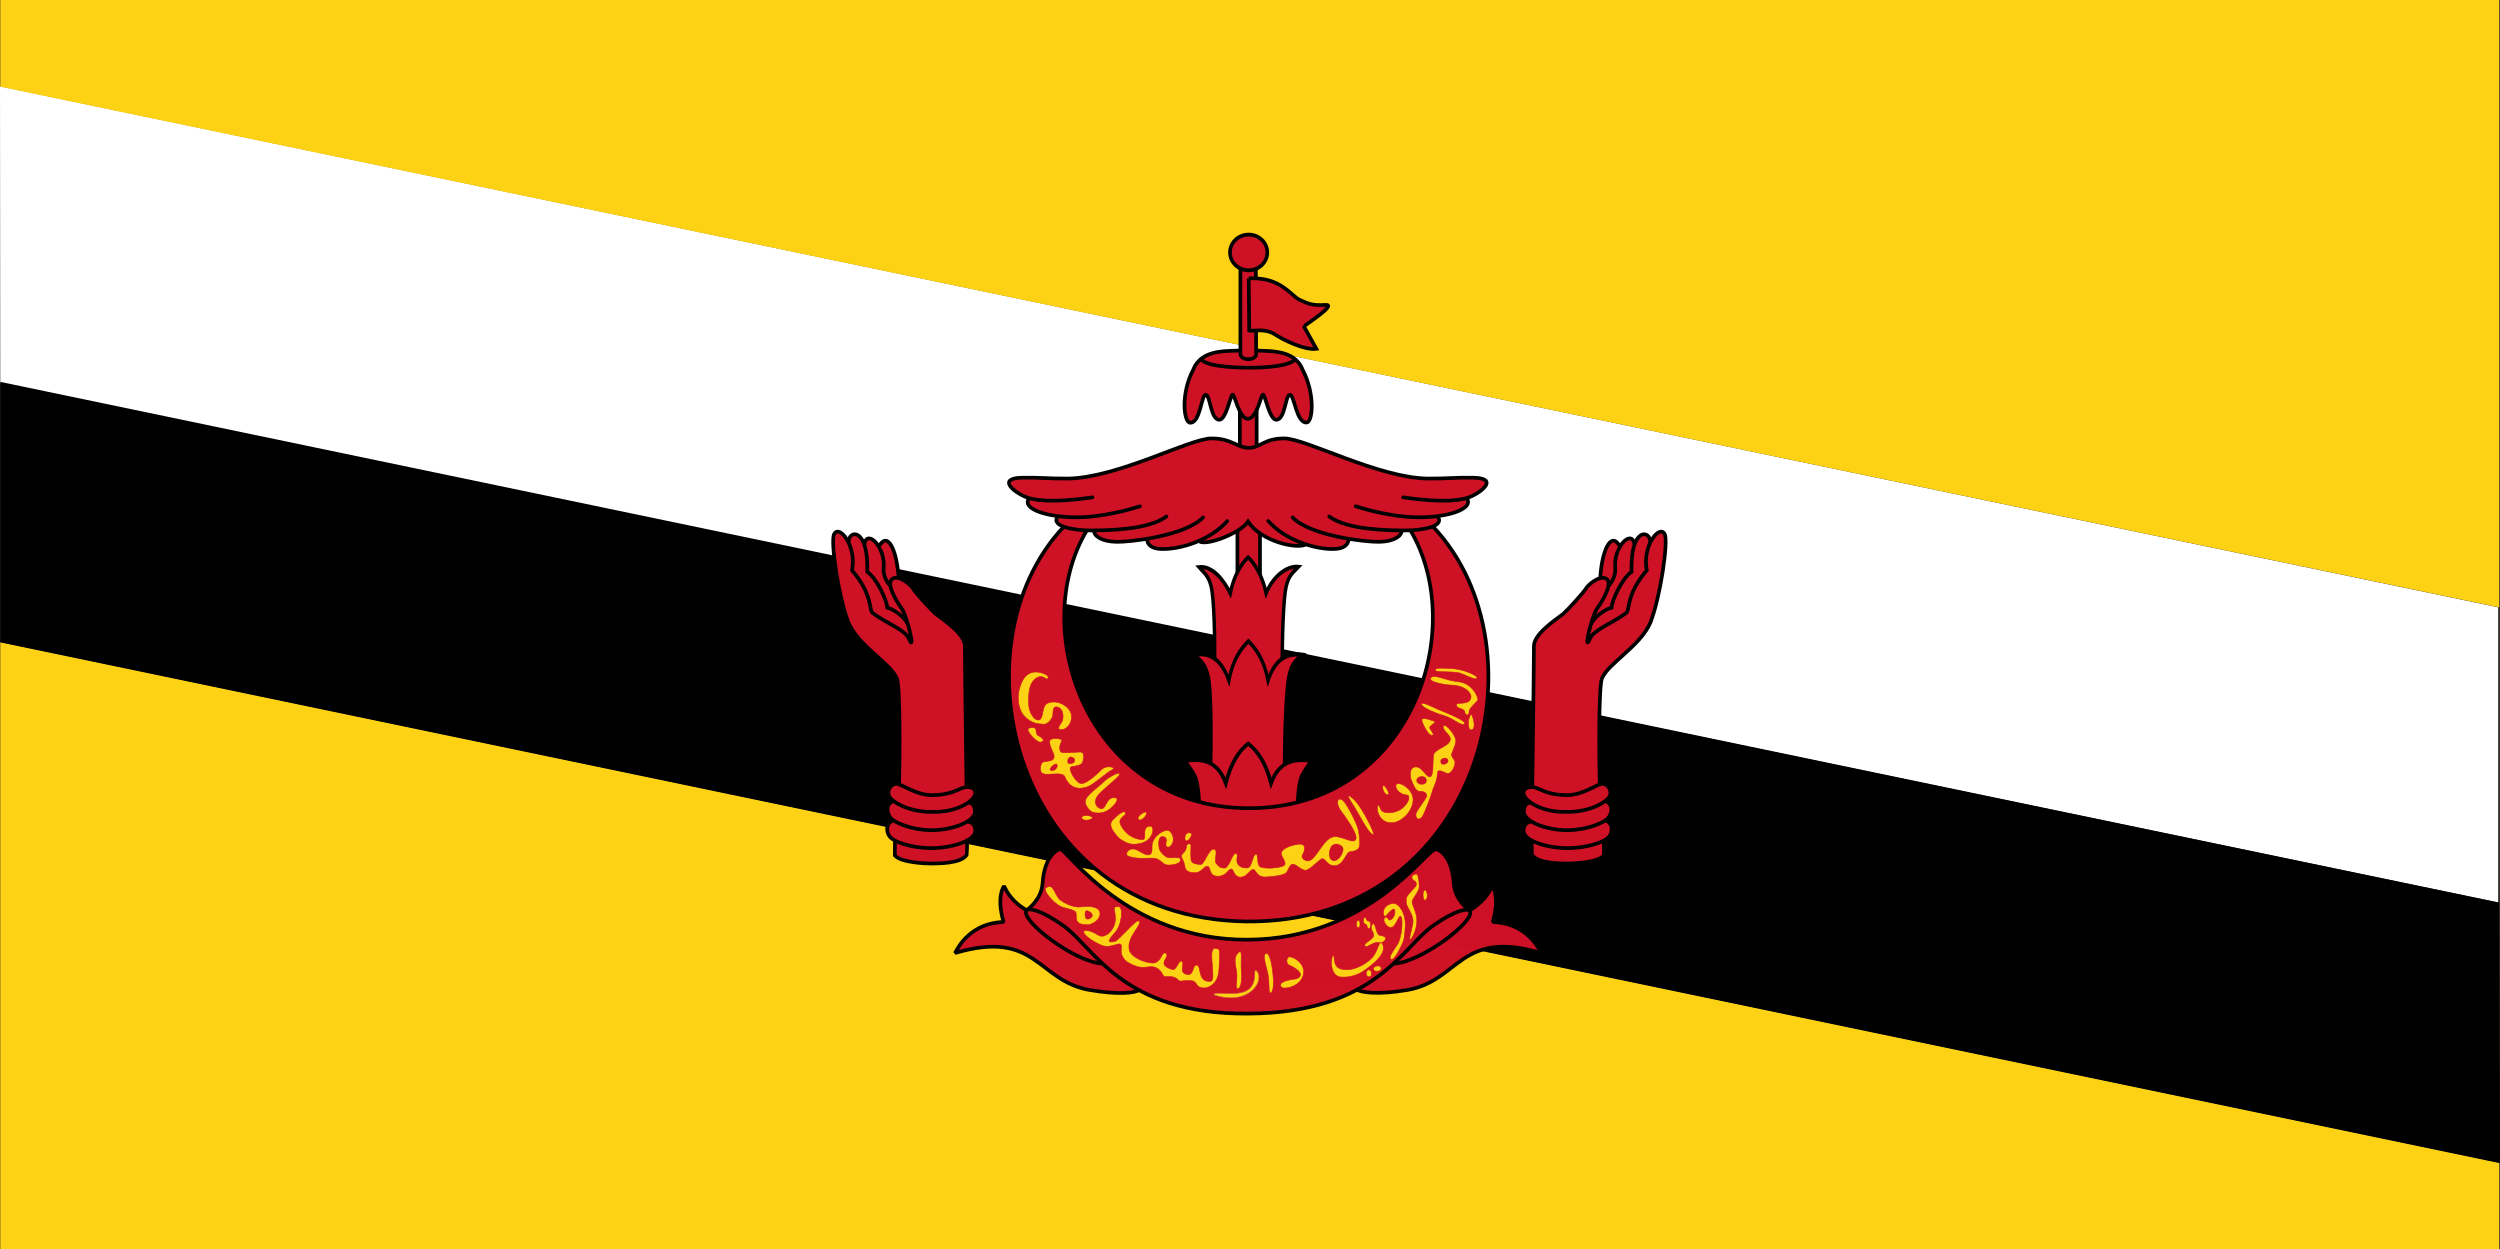 <?xml version="1.0" encoding="UTF-8" standalone="no"?>
<!-- /Creative Commons Public Domain -->
<!--


-->
<!-- Created with Inkscape ("http://www.inkscape.org/") -->
<svg
    xmlns:inkscape="http://www.inkscape.org/namespaces/inkscape"
    xmlns:rdf="http://www.w3.org/1999/02/22-rdf-syntax-ns#"
    xmlns="http://www.w3.org/2000/svg"
    xmlns:cc="http://creativecommons.org/ns#"
    xmlns:dc="http://purl.org/dc/elements/1.1/"
    xmlns:sodipodi="http://sodipodi.sourceforge.net/DTD/sodipodi-0.dtd"
    id="svg647"
    docbase="."
    sodipodi:docname="_svgclean2.svg"
    viewBox="0 0 992.57 496.06"
    sodipodi:version="0.32"
    version="1.1"
    inkscape:version="0.48.3.1 r9886"
  >
  <rect x="0" y="0" width="992.57" height="496.06" fill="#333333" stroke="none"/>
  <sodipodi:namedview
      id="namedview129"
      inkscape:window-x="0"
      inkscape:window-y="0"
      inkscape:window-height="645"
      inkscape:window-maximized="0"
      inkscape:zoom="0.22425739"
      showgrid="false"
      inkscape:current-layer="svg647"
      inkscape:cx="372.16931"
      inkscape:cy="-30.121091"
      inkscape:window-width="674"
  />
  <namedview
      id="base"
      gridspacingy="9.72mm"
      snaptogrid="false"
      snaptoguides="false"
      showgrid="false"
      gridoriginx="0mm"
  />
  <g
      id="g1215"
      transform="translate(.122)"
    >
    <path
        id="path1456"
        style="fill-rule:evenodd;stroke-width:1pt;fill:#ffffff"
        d="m1.309 34.251 0.122 118 990.7 206.01v-117.14l-990.82-206.87z"
        inkscape:connector-curvature="0"
        transform="matrix(1.001,0,0,1,-1.433,-1.5259e-5)"
        nodetypes="ccccc"
    />
    <path
        id="path654"
        style="fill-rule:evenodd;stroke-width:1pt;fill:#fdd114"
        inkscape:connector-curvature="0"
        nodetypes="ccccc"
        d="m0 254.91v241.15h992.13v-34.44l-992.13-206.71z"
    />
    <path
        id="path656"
        style="fill-rule:evenodd;stroke-width:1pt;fill:#fdd114"
        d="m0 254.91v241.15h992.13v-34.44l-992.13-206.71z"
        inkscape:connector-curvature="0"
        transform="matrix(-1,0,0,-1,992.13,496.06)"
        nodetypes="ccccc"
    />
    <path
        id="path658"
        style="stroke-width:1pt;fill-rule:evenodd"
        d="m0-0.668v154.13l992.45 308.16-0.32-154.13-992.13-308.16z"
        inkscape:connector-curvature="0"
        transform="matrix(1 0 0 .671 0 152.07)"
        nodetypes="ccccc"
    />
    <g
        id="g1129"
      >
      <rect
          id="rect694"
          style="fill-rule:evenodd;stroke:#000000;stroke-width:1.562;fill:#cf1126"
          transform="matrix(.94 0 0 .94 233.07 -374.06)"
          height="25.46"
          width="9.539"
          y="617.61"
          x="274.57"
      />
      <path
          id="path611"
          style="fill-rule:evenodd;stroke:#000000;stroke-width:3.207;fill:#cf1126"
          d="m415.12 645.68c-0.24-33.56 1.13-65.84 3.77-75s6.55-11.06 11.41-15.61c-11.51-1.04-24.21 8.65-30.06 21.41-3.7-14.4-10.63-24.16-16.73-29.06-6.1 4.9-13.3 14.81-16.57 29.19-6.01-10.71-16.56-22.59-29.03-21.26 4.43 4.62 8.48 6.33 11.18 15.29 2.69 8.95 4.04 41.01 3.07 74.6"
          inkscape:connector-curvature="0"
          transform="matrix(.428 0 0 .489 331.28 -46.419)"
          nodetypes="cscccccsc"
      />
      <path
          id="path610"
          style="fill-rule:evenodd;stroke:#000000;stroke-width:2.804;fill:#cf1126"
          d="m414.44 641.96c-0.24-33.57 1.37-62.22 3.68-71.33s5.99-10.81 11.26-14.75c-11.51-1.04-22.48 1.76-28.9 17.36-3.6-14.5-10.64-21.62-16.74-26.52-6.1 4.9-13.29 12.27-16.57 26.64-7.05-15.47-16.9-18.94-29.38-17.6 5.19 4.31 9.27 5.92 11.8 14.85 2.54 8.93 2.86 37.32 1.89 70.9"
          inkscape:connector-curvature="0"
          transform="matrix(.467 0 0 .587 316.32 -66.37)"
          nodetypes="cscccccsc"
      />
      <path
          id="path609"
          style="fill-rule:evenodd;stroke:#000000;stroke-width:2.5;fill:#cf1126"
          d="m417.5 590.83c-0.32-7.81 0.76-18.3 2.53-22.36 1.78-4.05 4.25-7.01 6.75-10.45-10.72-1.55-21.62-0.76-27.41 14.97-3.75-14.38-9.37-21.88-15.47-26.78-6.1 4.9-11.4 12.4-15.15 26.78-5.79-15.73-16.75-16.68-27.8-14.97 2.5 3.44 5.08 6.4 6.95 10.45 1.87 4.06 3.04 14.55 2.72 22.36"
          inkscape:connector-curvature="0"
          transform="matrix(.587 0 0 .587 270.1 -25.419)"
          nodetypes="cscccccsc"
      />
      <path
          id="path689"
          inkscape:connector-curvature="0"
          style="fill-rule:evenodd;stroke:#000000;stroke-width:2.5;fill:#cf1126"
          transform="matrix(.587 0 0 .587 269.69 -198.82)"
          d="m378.95 610.77v32.21h11.37v-32.21h-11.37z"
      />
      <path
          id="path660"
          inkscape:connector-curvature="0"
          style="opacity:0.99;stroke-linejoin:bevel;fill-rule:evenodd;stroke:#000000;stroke-width:2.5;fill:#cf1126"
          transform="matrix(.587 0 0 .587 269.69 -293.16)"
          d="m457.89 1168.7c2.82 1.9 14.04 3.8 34.38 0.3 35.51-6.2 35.21-41.3 90.53-25-2.5-5-11.25-20.3-32.82-21 2.19-7.1 3.76-17.8-0.31-24.3-4.16 9.2-10.61 13.5-15.29 16.6-1.44-0.8-9.8-7.6-10.71-17.9-1.25-20.4-11.21-24-12.27-23.5-6.39-0.2-44.87 60.7-127.27 61.1-81.19 0.4-121.82-60.5-126.4-61.1-1.06-0.5-11.01 3.1-12.27 23.5-0.91 10.3-9.36 16.8-10.78 17.7-4.66-2.9-11.06-7.2-15.22-16.4-4.06 6.5-2.5 17.2-0.31 24.3-21.57 0.7-30.32 16-32.82 21 55.32-16.3 55.43 18.8 90.94 25 20.34 3.5 30.89 1.9 33.7 0"
      />
      <path
          id="path661"
          inkscape:connector-curvature="0"
          style="opacity:0.99;stroke-linejoin:bevel;fill-rule:evenodd;stroke:#000000;stroke-width:2.5;fill:#cf1126"
          transform="matrix(.587 0 0 .587 269.69 -293.16)"
          d="m286.28 1151.2c-19.26-0.8-56.85-30.1-51.51-36.1 1.69-1.7 9.97 0 24.31 10.1 21.27 14.5 39.52 60.2 124.87 59.8 86.98-0.3 104.83-45.3 126.11-59.8 14.33-10.1 23.27-11.7 24.28-9.7 5.12 5.8-32.5 35-51.76 35.8"
      />
      <path
          id="path590"
          style="fill-rule:evenodd;stroke:#000000;stroke-width:2.5;fill:#cf1126"
          d="m259.2 399.54c-76.12 80.19-35.17 264.36 123.01 267.02 159.04 1.78 205.43-184.26 126.41-267.37m-234.02 3.1c-40.48 68.18 1.61 187.65 109.89 187.65 109.16 0 149.18-120.33 109.08-188.05"
          inkscape:connector-curvature="0"
          transform="matrix(.587 0 0 .587 270.1 -25.419)"
          nodetypes="cccccc"
      />
      <path
          id="path596"
          style="fill-rule:evenodd;stroke:#cf1126;stroke-width:.22;fill:#fdd114"
          inkscape:connector-curvature="0"
          nodetypes="ccccss"
          d="m512.19 379.9c3.25 0.72 6.22 4.08 5.02 7.52-1.32 4.12-6.22 5.12-8.07 4.82-1.99-1.2-0.8-2.92 5.31-3.59 3.98-1.45 0.35-4.15-2.65-5.43-1.64-0.71-1.13-3.66 0.39-3.32z"
      />
      <path
          id="path597"
          style="fill-rule:evenodd;stroke:#cf1126;stroke-width:.22;fill:#fdd114"
          inkscape:connector-curvature="0"
          nodetypes="cssss"
          d="m502.11 378.84c1.51-1.72 2.74 3.55 3.08 7.2 0.44 3.57 0.48 7.97-0.96 8.19-0.87 0.14-0.14-4.1-1.04-7.99-1.19-4.51-1.7-6.65-1.08-7.4z"
      />
      <path
          id="path598"
          style="fill-rule:evenodd;stroke:#cb4f46;stroke-width:.22;fill:#fdd114"
          inkscape:connector-curvature="0"
          nodetypes="ccss"
          d="m498.64 385.34c3.8 3.67-2.63 14.32-16.69 9.68-0.8-1.46 5.58-0.01 10.08-0.79 8.56-1.35 4.89-10.52 6.61-8.89z"
      />
      <path
          id="path599"
          style="fill-rule:evenodd;stroke:#cf1126;stroke-width:.22;fill:#fdd114"
          inkscape:connector-curvature="0"
          nodetypes="cssss"
          d="m491.76 378.04c1.52-1.72 0.64 3.72 0.95 7.38 0.31 3.44-0.08 7.62-1.71 7.08-0.88-0.43 0.57-4.29-0.34-7.92-0.97-4.55-0.04-5.38 1.1-6.54z"
      />
      <path
          id="path600"
          style="fill-rule:evenodd;stroke:#cf1126;stroke-width:.22;fill:#fdd114"
          inkscape:connector-curvature="0"
          nodetypes="csscsssssssssssssssssssss"
          d="m482.11 376.58c2.68-0.02 1.96 0.74 1.77 7.9-0.21 8.04-6.99 8.94-8.6 6.73-1.36-1.73-0.86-2.25-6.92-1.67-1.36-0.68-1.31-2.13-5.74-1.76-1.14 0.21-1.1-1.96-3.17-3.26-3.6-2.15-4.8 1.59-11.67-2.37-0.43-0.24-3.21-2.01-2.7-5.5 0.53-4.41-3.5 0.54-7.92-1.38-0.85-0.39-3.44-1.46-5.73-3.47-3.23-2.78 0.15-3.34 4.51-0.51 2.69 1.71 6.65-2.22 6.76-6.15 0.24-4.16-1.83-5.25 1.37-5.15 1.79 0.05 1.37 7.27-1.67 10.46-4.07 4.4-1.32 3.55 0.13 3.33 1.51-0.38 8.41-8.92 9.55-8.18 1.79 1.21-5.37 6.67-3.76 11.84 0.76 2.3 5.03 4.51 8.55 4.87 4.13 0.69 4.14-4.93 5.82-3.86 2.31 1.52-4.43 4.38 2.65 6.47 1.57 0.47 2.47-3.52 3.4-3.34 2.22 0.36-1.46 4.65 2.52 5.33 2.77 0.46 2.01-4 3.73-3.73 1.99-0.13 0.12 7.14 5.63 6.4 2.32-0.3-1.31-12.98 1.49-13z"
      />
      <path
          id="path601"
          style="fill-rule:evenodd;stroke:#cf1126;stroke-width:.22;fill:#fdd114"
          inkscape:connector-curvature="0"
          nodetypes="cccccccc"
          d="m432.16 367.14c1.6-0.34 4.33-1.83 4.44-4.22 0.23-2.62-3.42-3.53-7.75-2.85-2.27 0.34-6.15-1.14-8.43-3.08-2.28-2.85-2.28-6.04-5.01-4.67-2.05 0.91 2.85 6.16 5.24 7.41s6.27 1.14 6.49 2.96c0.23 1.83-0.91 4.67 5.02 4.45z"
      />
      <path
          id="path604"
          style="fill-rule:evenodd;stroke:#cf1126;stroke-width:.22;fill:#fdd114"
          inkscape:connector-curvature="0"
          nodetypes="csscsss"
          d="m529.14 379.37c-0.88 0.43-1.59 8.39 3.38 8.57 6.25 0.22 9.39-2.95 10.96-4.08 2.6-1.97 7.28-5.92 5.11-9.32-1.08-1.24-1.68 2.27-2.93 4.33-1.71 3.01-7.53 6.58-12 6.09-5.46-0.33-3.4-5.87-4.52-5.59z"
      />
      <path
          id="path605"
          style="fill-rule:evenodd;stroke:#cf1126;stroke-width:.22;fill:#fdd114"
          inkscape:connector-curvature="0"
          nodetypes="csssss"
          d="m541.98 375.68c-1.27-0.96 2.83-2.53 3.25-4.02 0.43-1.48-1.81-2.88-0.57-4.51 1.31-2.15 1.38 4.04 3.04 4.22 4.58 0.48 1.31 3.44-0.42 2.87-1.96-0.59-4.53 2.17-5.3 1.44z"
      />
      <path
          id="path606"
          style="fill-rule:evenodd;stroke:#cf1126;stroke-width:.22;fill:#fdd114"
          inkscape:connector-curvature="0"
          nodetypes="ccc"
          d="m538.43 366.31c-0.29 2.06 0.96 2.58 1.33 1.4 0.44-2.21-0.81-3.25-1.33-1.4z"
      />
      <path
          id="path607"
          style="fill-rule:evenodd;stroke:#cf1126;stroke-width:.22;fill:#fdd114"
          inkscape:connector-curvature="0"
          nodetypes="cssss"
          d="m541.75 364.17c-0.73 0.06-0.84 2.62 0.12 2.69 1.04 0.08 0.56 1.83 1.43 1.81 1.04-0.03 1.12-2.93-0.06-2.96-1.08-0.03-0.83-1.53-1.49-1.54z"
      />
      <path
          id="path608"
          style="fill-rule:evenodd;stroke:#cf1126;stroke-width:.22;fill:#fdd114"
          inkscape:connector-curvature="0"
          nodetypes="ccsccscsssss"
          d="m550.05 363.68c-0.88 1.11-2.54-4.28 3.06-5.05 2.66 0.23 4.93 4.62 4.7 8.85-0.09 1.56-0.16 5.09-1.02 6.81-0.7 1.65-3.29 7.05-4.54 6.58s0.33-2.73 2.43-5.87c1.7-2.57 2.35-9.71 1.48-10.97-0.86-1.25-1.72 3.14-3.52 4.08-1.49 0.78-3.05-1.49-3.29-2.58-0.18-1.3 1-2.1 1.8-0.56 0.64 1.16 2.61-1.14 2.56-2.79 0.05-2.66-1.71-0.55-3.66 1.5z"
      />
      <path
          id="path614"
          style="fill-rule:evenodd;stroke:#cf1126;stroke-width:.22;fill:#fdd114"
          inkscape:connector-curvature="0"
          nodetypes="ccccccccccc"
          d="m562.12 351.66c-0.71 1.02-3.14 3.29-3.6 4.23-0.48 0.94-0.55 2.58 0.23 4.15 0.78 1.56 2.43 4.07 2.11 6.34-0.31 2.27-1.88 6.97-1.01 6.58 0.86-0.39 2.97-5.01 2.5-8.54-0.47-3.52-2.11-5.48-1.8-6.65 0.31-1.18 2.27-3.37 2.66-4.86s-0.23-5.48-0.78-5.79c-0.55-0.32-2.51 0.39-1.88 1.72s1.96 0.55 1.57 2.82z"
      />
      <path
          id="path615"
          style="fill-rule:evenodd;stroke:#cf1126;stroke-width:.207;fill:#fdd114"
          inkscape:connector-curvature="0"
          nodetypes="css"
          d="m565.34 353.48c-0.88 0.81-0.44 5.17 0.77 3.61 1.1-1.52-0.06-4.32-0.77-3.61z"
      />
      <path
          id="path616"
          style="fill-rule:evenodd;stroke:#cf1126;stroke-width:.25;fill:#fdd114"
          inkscape:connector-curvature="0"
          nodetypes="ccc"
          d="m542.32 385.88c-0.41 1.91 1.47 2.52 1.99 1.42 0.62-2.04-1.27-3.12-1.99-1.42z"
      />
      <path
          id="path620"
          style="fill-rule:evenodd;stroke:#cf1126;stroke-width:.276;fill:#fdd114"
          inkscape:connector-curvature="0"
          nodetypes="ccc"
          d="m545.2 384.26c-0.61 1.57 2.12 1.71 2.88 0.81 0.92-1.68-1.81-2.21-2.88-0.81z"
      />
      <path
          id="path603"
          style="fill-rule:evenodd;stroke:#cf1126;stroke-width:.22;fill:#cf1126"
          inkscape:connector-curvature="0"
          nodetypes="ccs"
          d="m431.82 361.67c-1.46-0.65-1.37 2.28-0.69 3.07 0.69 0.8 4.66-1.24 0.69-3.07z"
      />
      <path
          id="path676"
          style="fill-rule:evenodd;stroke:#000000;stroke-width:2.5;stroke-linecap:round;fill:#cf1126"
          d="m385.65 680.28c-24.94 4.99-42.07 19.61-34.04 24.59 4.92 3.27 28.01-5.73 32.89-13.38 8.86 13.53 32.9 18.63 38.7 15.59"
          inkscape:connector-curvature="0"
          transform="matrix(.587 0 0 .587 269.69 -198.82)"
          nodetypes="cscc"
      />
      <path
          id="path696"
          inkscape:connector-curvature="0"
          style="fill-rule:evenodd;stroke-width:1pt;fill:#cf1126"
          transform="matrix(.587 0 0 .587 269.69 -198.82)"
          d="m256.27 672.28c4.14 6.4 25.59 21.82 41.02 22.95s50.43 8.28 57.2 5.27c6.78-3.01 25.97-16.18 30.86-13.92s33.49 18.06 44.03 17.68c10.54-0.37 78.65-19.56 80.91-23.33 2.26-3.76-13.55-13.54-23.71-13.54s-230.31 5.27-230.31 4.89z"
      />
      <path
          id="path675"
          inkscape:connector-curvature="0"
          style="fill-rule:evenodd;stroke:#000000;stroke-width:2.5;stroke-linecap:round;fill:#cf1126"
          transform="matrix(.587 0 0 .587 269.69 -198.82)"
          d="m316.2 703.33c0.12 3.84 3.08 6.63 10.17 6.7 11.91 0.25 32.06-5.39 44.09-18.91"
      />
      <path
          id="path674"
          inkscape:connector-curvature="0"
          style="fill-rule:evenodd;stroke:#000000;stroke-width:2.5;stroke-linecap:round;fill:#cf1126"
          transform="matrix(.587 0 0 .587 269.69 -198.82)"
          d="m280.47 697.62c-0.62 3.23 4.71 7.44 15.14 7.57 10.42 0.12 46.77-4.34 58.43-16.5"
      />
      <path
          id="path673"
          inkscape:connector-curvature="0"
          style="fill-rule:evenodd;stroke:#000000;stroke-width:2.5;stroke-linecap:round;fill:#cf1126"
          transform="matrix(.587 0 0 .587 269.69 -198.82)"
          d="m255.86 687.85c-5.58 7.19 12.2 9.77 22.87 9.65 10.67-0.13 38.21-0.27 50.54-9.45"
      />
      <path
          id="path672"
          inkscape:connector-curvature="0"
          style="fill-rule:evenodd;stroke:#000000;stroke-width:2.5;stroke-linecap:round;fill:#cf1126"
          transform="matrix(.587 0 0 .587 269.69 -198.82)"
          d="m236.37 675.78c-5.34 7.07 12.59 13.28 34.42 12.78 20.1-0.49 40.57-7.44 40.57-7.44"
      />
      <path
          id="path680"
          inkscape:connector-curvature="0"
          style="fill-rule:evenodd;stroke:#000000;stroke-width:2.5;stroke-linecap:round;fill:#cf1126"
          transform="matrix(.587 0 0 .587 269.69 -198.82)"
          d="m452.48 703.33c-0.13 3.84-3.08 6.63-10.18 6.7-11.91 0.25-32.05-5.39-44.09-18.91"
      />
      <path
          id="path679"
          inkscape:connector-curvature="0"
          style="fill-rule:evenodd;stroke:#000000;stroke-width:2.5;stroke-linecap:round;fill:#cf1126"
          transform="matrix(.587 0 0 .587 269.69 -198.82)"
          d="m488.21 697.62c0.62 3.23-4.72 7.44-15.14 7.57-10.42 0.12-46.77-4.34-58.43-16.5"
      />
      <path
          id="path678"
          inkscape:connector-curvature="0"
          style="fill-rule:evenodd;stroke:#000000;stroke-width:2.5;stroke-linecap:round;fill:#cf1126"
          transform="matrix(.587 0 0 .587 269.69 -198.82)"
          d="m512.66 688c5.58 7.2-12.05 9.62-22.72 9.5-10.67-0.13-38.2-0.27-50.54-9.45"
      />
      <path
          id="path677"
          inkscape:connector-curvature="0"
          style="fill-rule:evenodd;stroke:#000000;stroke-width:2.5;stroke-linecap:round;fill:#cf1126"
          transform="matrix(.587 0 0 .587 269.69 -198.82)"
          d="m532.37 675.66c5.33 7.07-12.65 13.4-34.49 12.9-20.09-0.49-40.56-7.44-40.56-7.44"
      />
      <path
          id="path681"
          inkscape:connector-curvature="0"
          style="fill-rule:evenodd;stroke:#000000;stroke-width:2.5;stroke-linecap:round;fill:#cf1126"
          transform="matrix(.587 0 0 .587 269.69 -198.82)"
          d="m279.21 675.12c-27.73 4.01-40.51 1.97-46.04-0.68-6.92-3.04-18.76-12.31-1.27-12.64 11.59-0.23 17.44 0.66 30.61 0.59 33.71-0.43 82.36-27.04 97.11-27.15 13.7-0.1 17.34 6.24 25.15 6.36 8 0.1 10.59-6.46 24.29-6.36 14.75 0.11 63.4 26.72 97.11 27.15 13.17 0.07 19.01-0.82 30.6-0.59 17.49 0.33 5.65 9.6-1.26 12.64-5.54 2.65-18.31 4.69-46.05 0.68"
      />
      <path
          id="path618"
          style="fill-rule:evenodd;stroke:#000000;stroke-width:2.5;fill:#cf1126"
          d="m383.55 280.29c-13.05 0.65-31.01-1.58-36.78 12.97-8.78 16.65-6.3 35.52-2.36 35.92 7.07 0.78 7.74-18.85 10.75-18.88 3.15-0.03 3.15 17.05 9.31 16.92 4.59-0.14 7.47-17.18 8.91-17.05s4.46 16.39 10.26 16.39c6.2 0 8.82-16.26 10.26-16.39s4.33 16.91 8.92 17.05c6.16 0.13 6.15-16.95 9.3-16.92 3.02 0.03 4.34 19.53 11.41 18.75 3.94-0.4 5.9-19.14-2.89-35.79-5.76-14.55-24.12-12.32-37.09-12.97z"
          inkscape:connector-curvature="0"
          transform="matrix(.587 0 0 .587 270.1 -25.419)"
          nodetypes="ccccccccccccc"
      />
      <path
          id="path619"
          style="fill-rule:evenodd;stroke:#000000;stroke-width:2.5;fill:#cf1126"
          d="m352.22 286.25c3.5 5.89 30.84 5.75 32.38 5.75s25.37 0.28 30.97-5.47"
          inkscape:connector-curvature="0"
          transform="matrix(.587 0 0 .587 270.1 -25.419)"
          nodetypes="ccc"
      />
      <path
          id="path628"
          style="fill-rule:evenodd;stroke:#000000;stroke-width:2.5;fill:#cf1126"
          d="m378.62 224.86v58.04s0.31 3.24 5.12 3.34c4.81 0.11 5.54-2.72 5.54-3.14l-0.21-58.34"
          inkscape:connector-curvature="0"
          transform="matrix(.587 0 0 .587 270.1 -25.419)"
          nodetypes="ccccc"
      />
      <path
          id="path625"
          style="fill-rule:evenodd;stroke:#000000;stroke-width:2.5;fill:#cf1126"
          d="m384.25 231.59c21.86-1.12 28.38 11.77 34.55 14.58 6.16 2.8 8.97 3.92 17.38 3.36 8.4-0.56-14.58 14.02-14.58 14.58l8.41 15.13c-7.85 1.12-22.71-6.12-28.59-10.09-6.65-3.93-14.02-1.68-16.82-2.24l-0.35-35.32z"
          inkscape:connector-curvature="0"
          transform="matrix(.587 0 0 .587 270.1 -25.419)"
          nodetypes="cccccscc"
      />
      <path
          id="path690"
          inkscape:connector-curvature="0"
          style="fill-rule:evenodd;stroke:#000000;stroke-width:1.674;fill:#cf1126"
          transform="matrix(.853 0 0 .902 235.71 -138.5)"
          d="m313.4 264.67c0 4.33-3.9 7.85-8.69 7.85-4.8 0-8.69-3.52-8.69-7.85 0-4.34 3.89-7.85 8.69-7.85 4.79 0 8.69 3.51 8.69 7.85z"
      />
      <g
          id="g796"
          style="stroke:#cf1126;stroke-width:.375;fill:#fdd114"
          transform="matrix(.587 0 0 .587 269.69 -202.36)"
        >
        <path
            id="path621"
            style="fill-rule:evenodd;stroke:#cf1126;stroke-width:.375;fill:#fdd114"
            d="m249.32 508.25c-1.66 2.33-3.1-3.79-8.83 0.5-3.22 2.76-4.52 6.99-4.49 15.83 0.02 7.49 4.33 12.49 6.83 11.99 3.83-0.5 1.83-9.66 5.99-11.33 6-2.83 14.49 1.5 15.99 7 1.5 5.49-2.83 11.49-7.49 10.82-2.67-1 1.49-4.83 1.83-6.49 0.33-1.67 0.83-7.17-3.17-8.66-4-1.5-3.33 3.99-3.5 5.49-0.16 1.5-2.99 6.16-6.16 6-3.16-0.17-8.19-0.15-13.16-5.5-2.63-2.74-5.82-10.16-2.99-19.48 2.83-9.33 7.66-10.16 10.32-10.33 2.67-0.17 9.5 1.5 8.83 4.16z"
            inkscape:connector-curvature="0"
            transform="translate(0,295.17)"
            nodetypes="cssccccccccsccc"
        />
        <path
            id="path622"
            style="fill-rule:evenodd;stroke:#cf1126;stroke-width:.375;fill:#fdd114"
            d="m242.49 547.06c-2.78-1.49 1.05-6.9-6.16-5-2.9 0.81 4.33 9.16 7.49 9.5 3.5-0.34 2.53-2.61-1.33-4.5z"
            inkscape:connector-curvature="0"
            transform="translate(0,295.17)"
            nodetypes="cscs"
        />
        <path
            id="path623"
            style="fill-rule:evenodd;stroke:#cf1126;stroke-width:.375;fill:#fdd114"
            d="m250.15 551.56c1.5 6.82 2.92 6.25 3.17 9.66 0.12 4.35-7.33 2.49-8.33 4.49s-2.33 7.16 2.5 7.5c4.83 0.33 11.76-1.53 13.15 1.83 3.77 9.44 11.79 8.07 15.53 6.6 4.23-1.69 14.18-10.66 16.45-11.43 3.38-1.24-3.16-3.67-6.99-0.33-1 1-9.33 9.49-13.66 9.66-3.16 0.35-8.06-7.67-7.83-10.5 0.34-2 7.62-0.35 8.66-4.49 0.78-2.97 0.84-6.17-1.5-6.33-2.33-0.17-13.32 1.33-13.65-0.34-2-4.82 2-6.82 0.5-8.16-1.67-0.66-7.83-1.66-8 1.84z"
            inkscape:connector-curvature="0"
            transform="translate(0,295.17)"
            nodetypes="csccssscssscccc"
        />
        <path
            id="path638"
            style="fill-rule:evenodd;stroke:#cf1126;stroke-width:.375;fill:#fdd114"
            d="m287.18 578.04c-3.52 3.69-12.8 9.6-12.8 13.77 0 2.37 2.59 6.08 4.73 6.96 3.2 1.26 8.1 0.95 11.83-1.95 4.22-3.42 6.11-6.9 4.31-7.51-6.38-1.82-6.54 6.97-9.6 7.23-2.92 0.25-7.37-4.45-1.53-10.29 5.84-5.85 13.92-11.69 13.64-13.36s-8.05 2.6-10.58 5.15z"
            inkscape:connector-curvature="0"
            transform="translate(0,295.17)"
            nodetypes="csssssccs"
        />
        <path
            id="path639"
            style="fill-rule:evenodd;stroke:#cf1126;stroke-width:.375;fill:#fdd114"
            d="m259.35 585.69c-0.26 2.35 5.99 2.37 7.1 0.28 0.83-1.53-6.82-2.64-7.1-0.28z"
            inkscape:connector-curvature="0"
            transform="translate(12.662,312)"
            nodetypes="ccs"
        />
        <path
            id="path640"
            style="fill-rule:evenodd;stroke:#cf1126;stroke-width:.375;fill:#fdd114"
            d="m273.84 583.06c-3.52 3.69 0.42 7.88 3.11 11.32 1.49 1.84 4.92 3.63 7.06 4.51 3.19 1.26 9.56 0.83 13.29-2.07 4.22-3.42 4.55-9.44 1.99-9.47-6.62-0.07-2.01 8.81-5.07 9.07-2.93 0.25-11.13-1.6-15.12-10.05-2.28-4.98 4.2-5.93 3.24-8.09-0.99-2.33-5.97 2.23-8.5 4.78z"
            inkscape:connector-curvature="0"
            transform="translate(19.201,316.18)"
            nodetypes="cssssssss"
        />
        <path
            id="path641"
            style="fill-rule:evenodd;stroke:#cf1126;stroke-width:.375;fill:#fdd114"
            d="m259.35 585.69c-0.26 2.35 5.99 2.37 7.1 0.28 0.83-1.53-6.82-2.64-7.1-0.28z"
            inkscape:connector-curvature="0"
            transform="matrix(.746 -.666 .666 .746 -273.27 634.66)"
            nodetypes="ccs"
        />
        <path
            id="path642"
            style="fill-rule:evenodd;stroke:#cf1126;stroke-width:.375;fill:#fdd114"
            d="m319.56 621.31c-0.19 2.71 0.61 6.36-2.57 6.49-3.19 0.12-7.22-4.17-10.41-4.04-3.18 0.12-4.52 2.57-4.16 3.91 0.37 1.35 5.88 2.94 15.3 2.33s7.34 5.14 13.95 4.65 7.59-2.69 7.1-4.16-6.12-0.49-8.2-0.86-5.75-3.67-6.24-6.49c-0.49-2.81-0.49-7.66 1.96-7.7 4.53-0.08 2.43 4.11 2.61 5.58 0.15 1.3 1.63 2.66 3.63 0.29 2.65-3.14 1.22-8.08-1.35-9.79-2.57-1.72-11.14 3.2-11.62 9.79z"
            inkscape:connector-curvature="0"
            transform="translate(0,295.17)"
            nodetypes="cccccccccssscs"
        />
        <path
            id="path643"
            style="fill-rule:evenodd;stroke:#cf1126;stroke-width:.375;fill:#fdd114"
            d="m342.93 621.8c-0.48 4.85-3.95 5.2-3.55 6.98 0.51 2.03 1.76 2.67 2.57 7.7 0.46 2.49 3.55 3.54 7.47 3.31 3.2-0.09 5.39-4.42 7.46-4.28 2.94 0.15 0.5 6.8 7.35 6.73 5.51-0.05 6.85-4.78 8.81-4.9s1.71 5.51 6.24 5.51 6.49-5.14 8.57-5.26c2.2 0.12 2.2 5.5 8.93 5.14 6.74-0.37 11.75-1.35 13.34-2.69 1.6-1.35 2.33-5.76 4.53-6 2.21-0.25 5.63 4.16 8.69 4.16s9.43-7.71 11.38-7.83c1.96-0.13 3.55 4.77 7.96 4.77 6.85-0.12 7.66-9.03 10.85-9.46 5.75-0.56 5.98-2.9 6.28-3.51 0.62-1.72-0.04-9.75-1.35-13.42-0.63-1.94-7.95-18.28-11.25-18.65-3.31-0.37-2.33 4.41-0.37 7.22 1.96 2.82 12 15.91 10.65 19.7-1.35 3.8-8.45-1.59-14.08-1.59-7.83 0-12.59 15.84-18.11 16.4-2.42 0.26-5.02-2.08-4.16-3.79 1.59-2.45 3.43-8.32-2.69-7.46-6.12 0.85-12.36 3.67-11.39 6.97 0.98 3.31 4.66 6.61 0.62 7.96-4.04 1.34-11.02 1.71-14.44 0.61-3.43-1.1-1.35-8.81-3.43-8.81-2.33 0-2.45 9.05-5.75 9.3-3.31 0.24-6.25-1.1-6.98-3.67-0.74-2.57 1.22-5.76-0.98-6.12-2.2-0.37-4.41 10.16-7.71 9.91s-3.43-0.98-5.39-3.06c-1.95-2.08 1.72-9.18-1.59-9.79-3.3-0.61-6.61 10.52-8.81 10.4s-5.51-0.24-6.48-2.44c-0.5-1.11-0.36-8-0.25-10.79-0.06-1.32-3.18-0.74-2.94 0.75z"
            inkscape:connector-curvature="0"
            transform="translate(0,295.17)"
            nodetypes="cssssscccccccccscsccccsccccccsccsscscss"
        />
        <path
            id="path644"
            style="fill-rule:evenodd;stroke:#cf1126;stroke-width:.375;fill:#fdd114"
            d="m454.18 591.81c6.04 9.13 11.47 21.48 14.81 22.15 2.23 0.33-6.97-16.52-10.03-20.31-2.57-3.92-9.96-9.8-4.78-1.84z"
            inkscape:connector-curvature="0"
            transform="translate(0,295.17)"
            nodetypes="cscs"
        />
        <path
            id="path645"
            inkscape:connector-curvature="0"
            style="fill-rule:evenodd;stroke:#cf1126;stroke-width:.375;fill:#fdd114"
            transform="matrix(.787 0 0 .969 73.021 314.67)"
            d="m342.16 613.74c-1.15 2.29-0.74 4.49 1.22 4.17 1.96-0.33 4.49-4.17 3.84-4.9-0.65-0.74-3.51-1.39-5.06 0.73z"
        />
        <path
            id="path646"
            style="fill-rule:evenodd;stroke:#cf1126;stroke-width:.375;fill:#fdd114"
            d="m471.9 595.86c-0.02 4.95 3.48 10.55 10.01 10.2 6.52-0.35 13.68-7.57 14.21-14.97 0.53-7.41-8.62-12.85-10.91-11.26s0.86 7.11 6.72 7.45c2.51 0.15 1.69 5.06-3.12 8.94-5.03 3.98-12.49 3.9-14.31 1.16-1.41-3.88-2.69-3.91-2.6-1.52z"
            inkscape:connector-curvature="0"
            transform="translate(0,295.17)"
            nodetypes="ccccsscs"
        />
        <path
            id="path647"
            style="fill-rule:evenodd;stroke:#cf1126;stroke-width:.375;fill:#fdd114"
            d="m475.83 580.86c-0.95 1.96 1.04 6.48 3.19 6.28 2.19-0.22-2.49-7.58-3.19-6.28z"
            inkscape:connector-curvature="0"
            transform="translate(0,295.17)"
            nodetypes="css"
        />
        <path
            id="path648"
            style="fill-rule:evenodd;stroke:#cf1126;stroke-width:.375;fill:#fdd114"
            d="m494.98 577.35c1.28 2.94 2.78 7.42 5.46 7.42s4.84 0.72 4.84 2.98c0 2.27-6.98 9.81-7.21 12.36-0.39 4.35 2.78 4.12 4.33 1.75 1.54-2.37 5.72-13.51 6.59-16.58 0.38-2.43 3.38-6.99 3.5-11.74-0.19-5.35 4.74-1.03 7.11-0.82 2.16 0.1 4.53-3.91 4.84-6.8 0.3-2.88-2.27-3.39-2.27-5.97 0-1.44 2.75-6.07 2.88-9.16 0.31-2.73-5.35-10.61-7.72-10.51-1.96 0.11-0.31 2.99 0.82 4.23 1.14 1.23 4.02 3.81 2.99 6.07-1.85 4.43-10.92 5.56-11.33 10.3-0.41 3.4 0.41 14.11-2.37 14.11s-5.05-6.69-9.37-6.7c-4.83-0.13-4.09 6.83-3.09 9.06z"
            inkscape:connector-curvature="0"
            transform="translate(0,295.17)"
            nodetypes="cccscsssssscccccss"
        />
        <path
            id="path651"
            style="fill-rule:evenodd;stroke:#cf1126;stroke-width:.375;fill:#fdd114"
            d="m502.09 536.68c0.13 1.91 4.12 10.19 6.49 10.19 3.4 0-1.55-3.91-1.24-5.35s5.18-3.61 3.19-4.12c-3.55-1.09-8.62-3.24-8.44-0.72z"
            inkscape:connector-curvature="0"
            transform="translate(0,295.17)"
            nodetypes="cssss"
        />
        <path
            id="path652"
            style="fill-rule:evenodd;stroke:#cf1126;stroke-width:.375;fill:#fdd114"
            d="m501.78 525.97c0.72 2.68 11.74 6.69 16.48 8.03 4.73 1.34 10.5 7 12.66 5.15s-14.52-8.44-16.99-9.37-12.66-6.49-12.15-3.81z"
            inkscape:connector-curvature="0"
            transform="translate(0,295.17)"
            nodetypes="ccccc"
        />
        <path
            id="path718"
            style="fill-rule:evenodd;stroke:#cf1126;stroke-width:.375;fill:#fdd114"
            d="m535.04 543.27c4.12 0.1 1.85-8.03 0.82-9.99-1.02-1.96-2.57 3.71-2.36 5.36 0.2 1.64 0.3 4.53 1.54 4.63z"
            inkscape:connector-curvature="0"
            transform="translate(0,295.17)"
            nodetypes="cccc"
        />
        <path
            id="path655"
            style="fill-rule:evenodd;stroke:#cf1126;stroke-width:.375;fill:#fdd114"
            d="m511.05 502.8c-0.04 1.85 11.38 0.54 16.68 1.96 2.29 0.64 10.09 4.84 11.53 3.81 1.65-2.16-10.6-6.8-17.61-6.8-2.26 0.04-10.56-1.14-10.6 1.03z"
            inkscape:connector-curvature="0"
            transform="translate(0,295.17)"
            nodetypes="cscss"
        />
        <path
            id="path720"
            style="fill-rule:evenodd;stroke:#cf1126;stroke-width:.375;fill:#fdd114"
            d="m508.06 508.05c-2.04 2.19 6.89 4.64 14.83 4.95 7.91 0.3 13.04 5.06 12.36 8.54-1.14 5.87-11.02 2.06-9.79 5.26 0.72 2.47 5.07 1.56 5.56 4.22 0.35 2.68 3.14 3.15 2.99-0.16-0.02-2.62 6.13-6.95 5.97-8.18-0.3-2.48-4.01-11.12-13.49-12.05-9.47-0.93-15.82-5.49-18.43-2.58z"
            inkscape:connector-curvature="0"
            transform="translate(0,295.17)"
            nodetypes="csscsssss"
        />
      </g
      >
      <path
          id="path629"
          style="fill-rule:evenodd;stroke:#cf1126;stroke-width:.073;fill:#cf1126"
          inkscape:connector-curvature="0"
          nodetypes="css"
          d="m419.37 303.33c-0.75-0.43-3.4 1.96-2.45 2.49 1.81 1.02 3.58-1.86 2.45-2.49z"
      />
      <path
          id="path634"
          style="fill-rule:evenodd;stroke:#cf1126;stroke-width:.073;fill:#cf1126"
          inkscape:connector-curvature="0"
          nodetypes="css"
          d="m425.08 300.49c-1.29-0.16-1.91 2.58-0.83 2.74 2.74 0.38 3.28-2.44 0.83-2.74z"
      />
      <path
          id="path649"
          style="fill-rule:evenodd;stroke:#cf1126;stroke-width:.073;fill:#cf1126"
          inkscape:connector-curvature="0"
          nodetypes="csss"
          d="m564.26 308.18c-0.61 0-2.54 0.84-1.87 2.18 0.67 1.33 2.57 1.36 3.45 0.6 0.78-0.74 0.6-2.77-1.58-2.78z"
      />
      <path
          id="path650"
          style="fill-rule:evenodd;stroke:#cf1126;stroke-width:.073;fill:#cf1126"
          inkscape:connector-curvature="0"
          nodetypes="csss"
          d="m571.82 302.37c0.2 1.47 1.27 1.23 2.12 0.91 0.97-0.42 1.25-1.7 0.3-2.18-0.98-0.49-2.62 0.23-2.42 1.27z"
      />
      <path
          id="path657"
          style="fill-rule:evenodd;stroke:#cf1126;stroke-width:.073;fill:#cf1126"
          inkscape:connector-curvature="0"
          nodetypes="cccs"
          d="m528.12 336.58c-1.3 2.88-0.18 5.7 1.9 5.15 2.07-0.54 4.15-4.52 2.62-5.78-1.54-1.27-3.66-1.28-4.52 0.63z"
      />
      <g
          id="g919"
          style="fill:#cf1126"
          transform="matrix(.587 0 0 .587 269.69 -198.82)"
        >
        <path
            id="path697"
            style="fill-rule:evenodd;stroke-width:1pt;fill:#cf1126"
            d="m140.72 708.26c-8.26-0.75-27.02-4.5-27.77-0.75s10.13 47.65 15.76 53.28 31.9 17.64 34.52 16.14c2.63-1.5-5.25-28.89-8.25-33.77s-12.01-22.52-11.26-23.27-3.38-11.63-3-11.63z"
            inkscape:connector-curvature="0"
            transform="translate(0.75,-3.0518e-5)"
            nodetypes="ccccccc"
        />
        <path
            id="path632"
            style="fill-rule:evenodd;stroke:#000000;stroke-width:2.5;fill:#cf1126"
            d="m124.24 411.54c2.01-10.57 14.3 2.08 13.08 15.84-0.6 4.67 2.01 9.81 4.53 12.32"
            inkscape:connector-curvature="0"
            transform="translate(.708 295.23)"
            nodetypes="ccc"
        />
        <path
            id="path633"
            style="fill-rule:evenodd;stroke:#000000;stroke-width:2.5;fill:#cf1126"
            d="m134.8 412.04-0.46 0.61c6.16-10.42 12.12 4.42 13.04 21.52"
            inkscape:connector-curvature="0"
            transform="translate(.708 295.23)"
            nodetypes="ccc"
        />
        <path
            id="path631"
            style="fill-rule:evenodd;stroke:#000000;stroke-width:2.5;fill:#cf1126"
            d="m113.62 410.41c-0.36-8.53 13.5-10.98 12.65 19.87 6.04 3.92 13.16 18.85 13.51 24.19 4.54 1.07 12.09 6.65 13.93 11.27"
            inkscape:connector-curvature="0"
            transform="translate(.708 295.23)"
            nodetypes="cccc"
        />
        <path
            id="path630"
            style="fill-rule:evenodd;stroke:#000000;stroke-width:2.5;fill:#cf1126"
            d="m147.62 581.4c0.65-23.5 1.02-73.81-1.44-79.27-4.32-10.1-26.09-21.82-32.72-37.7-6.64-16.81-12.3-55.13-9.6-59.75 3.53-6.66 15.29 8.18 12.09 24.54 14.23 16.71 11.24 26.67 13.87 28.81 8.78 6.75 22.17 11.38 24.54 17.43 4.88 10.81-1.06-15.3-4.98-20.64-3.91-5.33-10.67-17.07-6.04-19.91 4.62-2.85 12.8 4.62 13.87 6.76 1.07 2.13 12.09 14.22 15.29 17.07 5.69 4.27 20.07 13.81 19.78 21.99-0.01 13.22 1.16 100.21 1.16 100.21"
            inkscape:connector-curvature="0"
            transform="translate(.708 295.23)"
            nodetypes="cssscssccccsc"
        />
        <path
            id="path581"
            style="fill-rule:evenodd;stroke:#000000;stroke-width:2.5;fill:#cf1126"
            d="m144.97 612.37s-0.09 9.46-0.09 9.64c4.1 4.99 21.23 5.55 25.07 5.53 3.75-0.11 19.87 0.18 23.61-5.98 0.09-0.18 0.24-8.03 0.24-10.19"
            inkscape:connector-curvature="0"
            transform="translate(.708 295.23)"
            nodetypes="ccscc"
        />
        <path
            id="path637"
            style="fill-rule:evenodd;stroke:#000000;stroke-width:2.5;fill:#cf1126"
            d="m144.2 585.22c-4.74 1.06-5.98 6.85-2.64 11.07 2.72 3.43 13.98 7.38 26.9 7.65 12.91 0.26 30.05-4.22 30.84-11.34 0.26-7.12-6.42-6.68-5.63-6.42"
            inkscape:connector-curvature="0"
            transform="translate(.708 308.41)"
            nodetypes="csccc"
        />
        <path
            id="path636"
            style="fill-rule:evenodd;stroke:#000000;stroke-width:2.5;fill:#cf1126"
            d="m144.2 585.31c-4.74 1.05-5.63 7.03-2.28 11.25 2.71 3.42 14.14 8.17 27.06 8.43 12.92 0.27 29.27-5.01 30.06-12.12 0.26-7.12-4.66-6.51-5.01-6.33"
            inkscape:connector-curvature="0"
            transform="translate(.708 295.23)"
            nodetypes="csccc"
        />
        <path
            id="path635"
            style="fill-rule:evenodd;stroke:#000000;stroke-width:2.5;fill:#cf1126"
            d="m171.09 592.6c17.14 0.27 28.21-8.17 28.21-12.65s-5.54-4.75-8.96-3.43c-3.43 1.32-8.7 4.67-19.78 4.75-11.33 0.34-21.35-7.91-24.78-7.65-3.42 0.26-6.11 3.98-5 7.91 1.35 3.9 13.44 11.6 30.31 11.07z"
            inkscape:connector-curvature="0"
            transform="translate(.708 295.23)"
            nodetypes="cccscsc"
        />
      </g
      >
      <g
          id="g929"
          style="fill:#cf1126"
          transform="matrix(.587 0 0 .587 269.69 -198.82)"
        >
        <path
            id="path869"
            style="fill-rule:evenodd;stroke-width:1pt;fill:#cf1126"
            d="m140.72 708.26c-8.26-0.75-27.02-4.5-27.77-0.75s10.13 47.65 15.76 53.28 31.9 17.64 34.52 16.14c2.63-1.5-5.25-28.89-8.25-33.77s-12.01-22.52-11.26-23.27-3.38-11.63-3-11.63z"
            inkscape:connector-curvature="0"
            transform="matrix(-1,0,0,1,770.08,-6.1035e-5)"
            nodetypes="ccccccc"
        />
        <path
            id="path870"
            style="fill-rule:evenodd;stroke:#000000;stroke-width:2.5;fill:#cf1126"
            d="m124.24 411.54c2.01-10.57 14.3 2.08 13.08 15.84-0.6 4.67 2.01 9.81 4.53 12.32"
            inkscape:connector-curvature="0"
            transform="matrix(-1,0,0,1,770.13,295.23)"
            nodetypes="ccc"
        />
        <path
            id="path871"
            style="fill-rule:evenodd;stroke:#000000;stroke-width:2.5;fill:#cf1126"
            d="m134.8 412.04-0.46 0.61c6.16-10.42 12.12 4.42 13.04 21.52"
            inkscape:connector-curvature="0"
            transform="matrix(-1,0,0,1,770.13,295.23)"
            nodetypes="ccc"
        />
        <path
            id="path872"
            style="fill-rule:evenodd;stroke:#000000;stroke-width:2.5;fill:#cf1126"
            d="m113.62 410.41c-0.36-8.53 13.5-10.98 12.65 19.87 6.04 3.92 13.16 18.85 13.51 24.19 4.54 1.07 12.09 6.65 13.93 11.27"
            inkscape:connector-curvature="0"
            transform="matrix(-1,0,0,1,770.13,295.23)"
            nodetypes="cccc"
        />
        <path
            id="path873"
            style="fill-rule:evenodd;stroke:#000000;stroke-width:2.5;fill:#cf1126"
            d="m147.62 581.4c0.65-23.5 1.02-73.81-1.44-79.27-4.32-10.1-26.09-21.82-32.72-37.7-6.64-16.81-12.3-55.13-9.6-59.75 3.53-6.66 15.29 8.18 12.09 24.54 14.23 16.71 11.24 26.67 13.87 28.81 8.78 6.75 22.17 11.38 24.54 17.43 4.88 10.81-1.06-15.3-4.98-20.64-3.91-5.33-10.67-17.07-6.04-19.91 4.62-2.85 12.8 4.62 13.87 6.76 1.07 2.13 12.09 14.22 15.29 17.07 5.69 4.27 20.07 13.81 19.78 21.99-0.01 13.22 1.16 100.21 1.16 100.21"
            inkscape:connector-curvature="0"
            transform="matrix(-1,0,0,1,770.13,295.23)"
            nodetypes="cssscssccccsc"
        />
        <path
            id="path874"
            style="fill-rule:evenodd;stroke:#000000;stroke-width:2.5;fill:#cf1126"
            d="m144.97 612.37s-0.09 9.46-0.09 9.64c4.1 4.99 21.23 5.55 25.07 5.53 3.75-0.11 19.87 0.18 23.61-5.98 0.09-0.18 0.24-8.03 0.24-10.19"
            inkscape:connector-curvature="0"
            transform="matrix(-1,0,0,1,770.13,295.23)"
            nodetypes="ccscc"
        />
        <path
            id="path876"
            style="fill-rule:evenodd;stroke:#000000;stroke-width:2.5;fill:#cf1126"
            d="m144.2 585.22c-4.74 1.06-5.98 6.85-2.64 11.07 2.72 3.43 13.98 7.38 26.9 7.65 12.91 0.26 30.05-4.22 30.84-11.34 0.26-7.12-6.42-6.68-5.63-6.42"
            inkscape:connector-curvature="0"
            transform="matrix(-1,0,0,1,770.13,308.41)"
            nodetypes="csccc"
        />
        <path
            id="path877"
            style="fill-rule:evenodd;stroke:#000000;stroke-width:2.5;fill:#cf1126"
            d="m144.2 585.31c-4.74 1.05-5.63 7.03-2.28 11.25 2.71 3.42 14.14 8.17 27.06 8.43 12.92 0.27 29.27-5.01 30.06-12.12 0.26-7.12-4.66-6.51-5.01-6.33"
            inkscape:connector-curvature="0"
            transform="matrix(-1,0,0,1,770.13,295.23)"
            nodetypes="csccc"
        />
        <path
            id="path878"
            style="fill-rule:evenodd;stroke:#000000;stroke-width:2.5;fill:#cf1126"
            d="m171.09 592.6c17.14 0.27 28.21-8.17 28.21-12.65s-5.54-4.75-8.96-3.43c-3.43 1.32-8.7 4.67-19.78 4.75-11.33 0.34-21.35-7.91-24.78-7.65-3.42 0.26-6.11 3.98-5 7.91 1.35 3.9 13.44 11.6 30.31 11.07z"
            inkscape:connector-curvature="0"
            transform="matrix(-1,0,0,1,770.13,295.23)"
            nodetypes="cccscsc"
        />
      </g
      >
    </g
    >
  </g
  >
</svg
>
